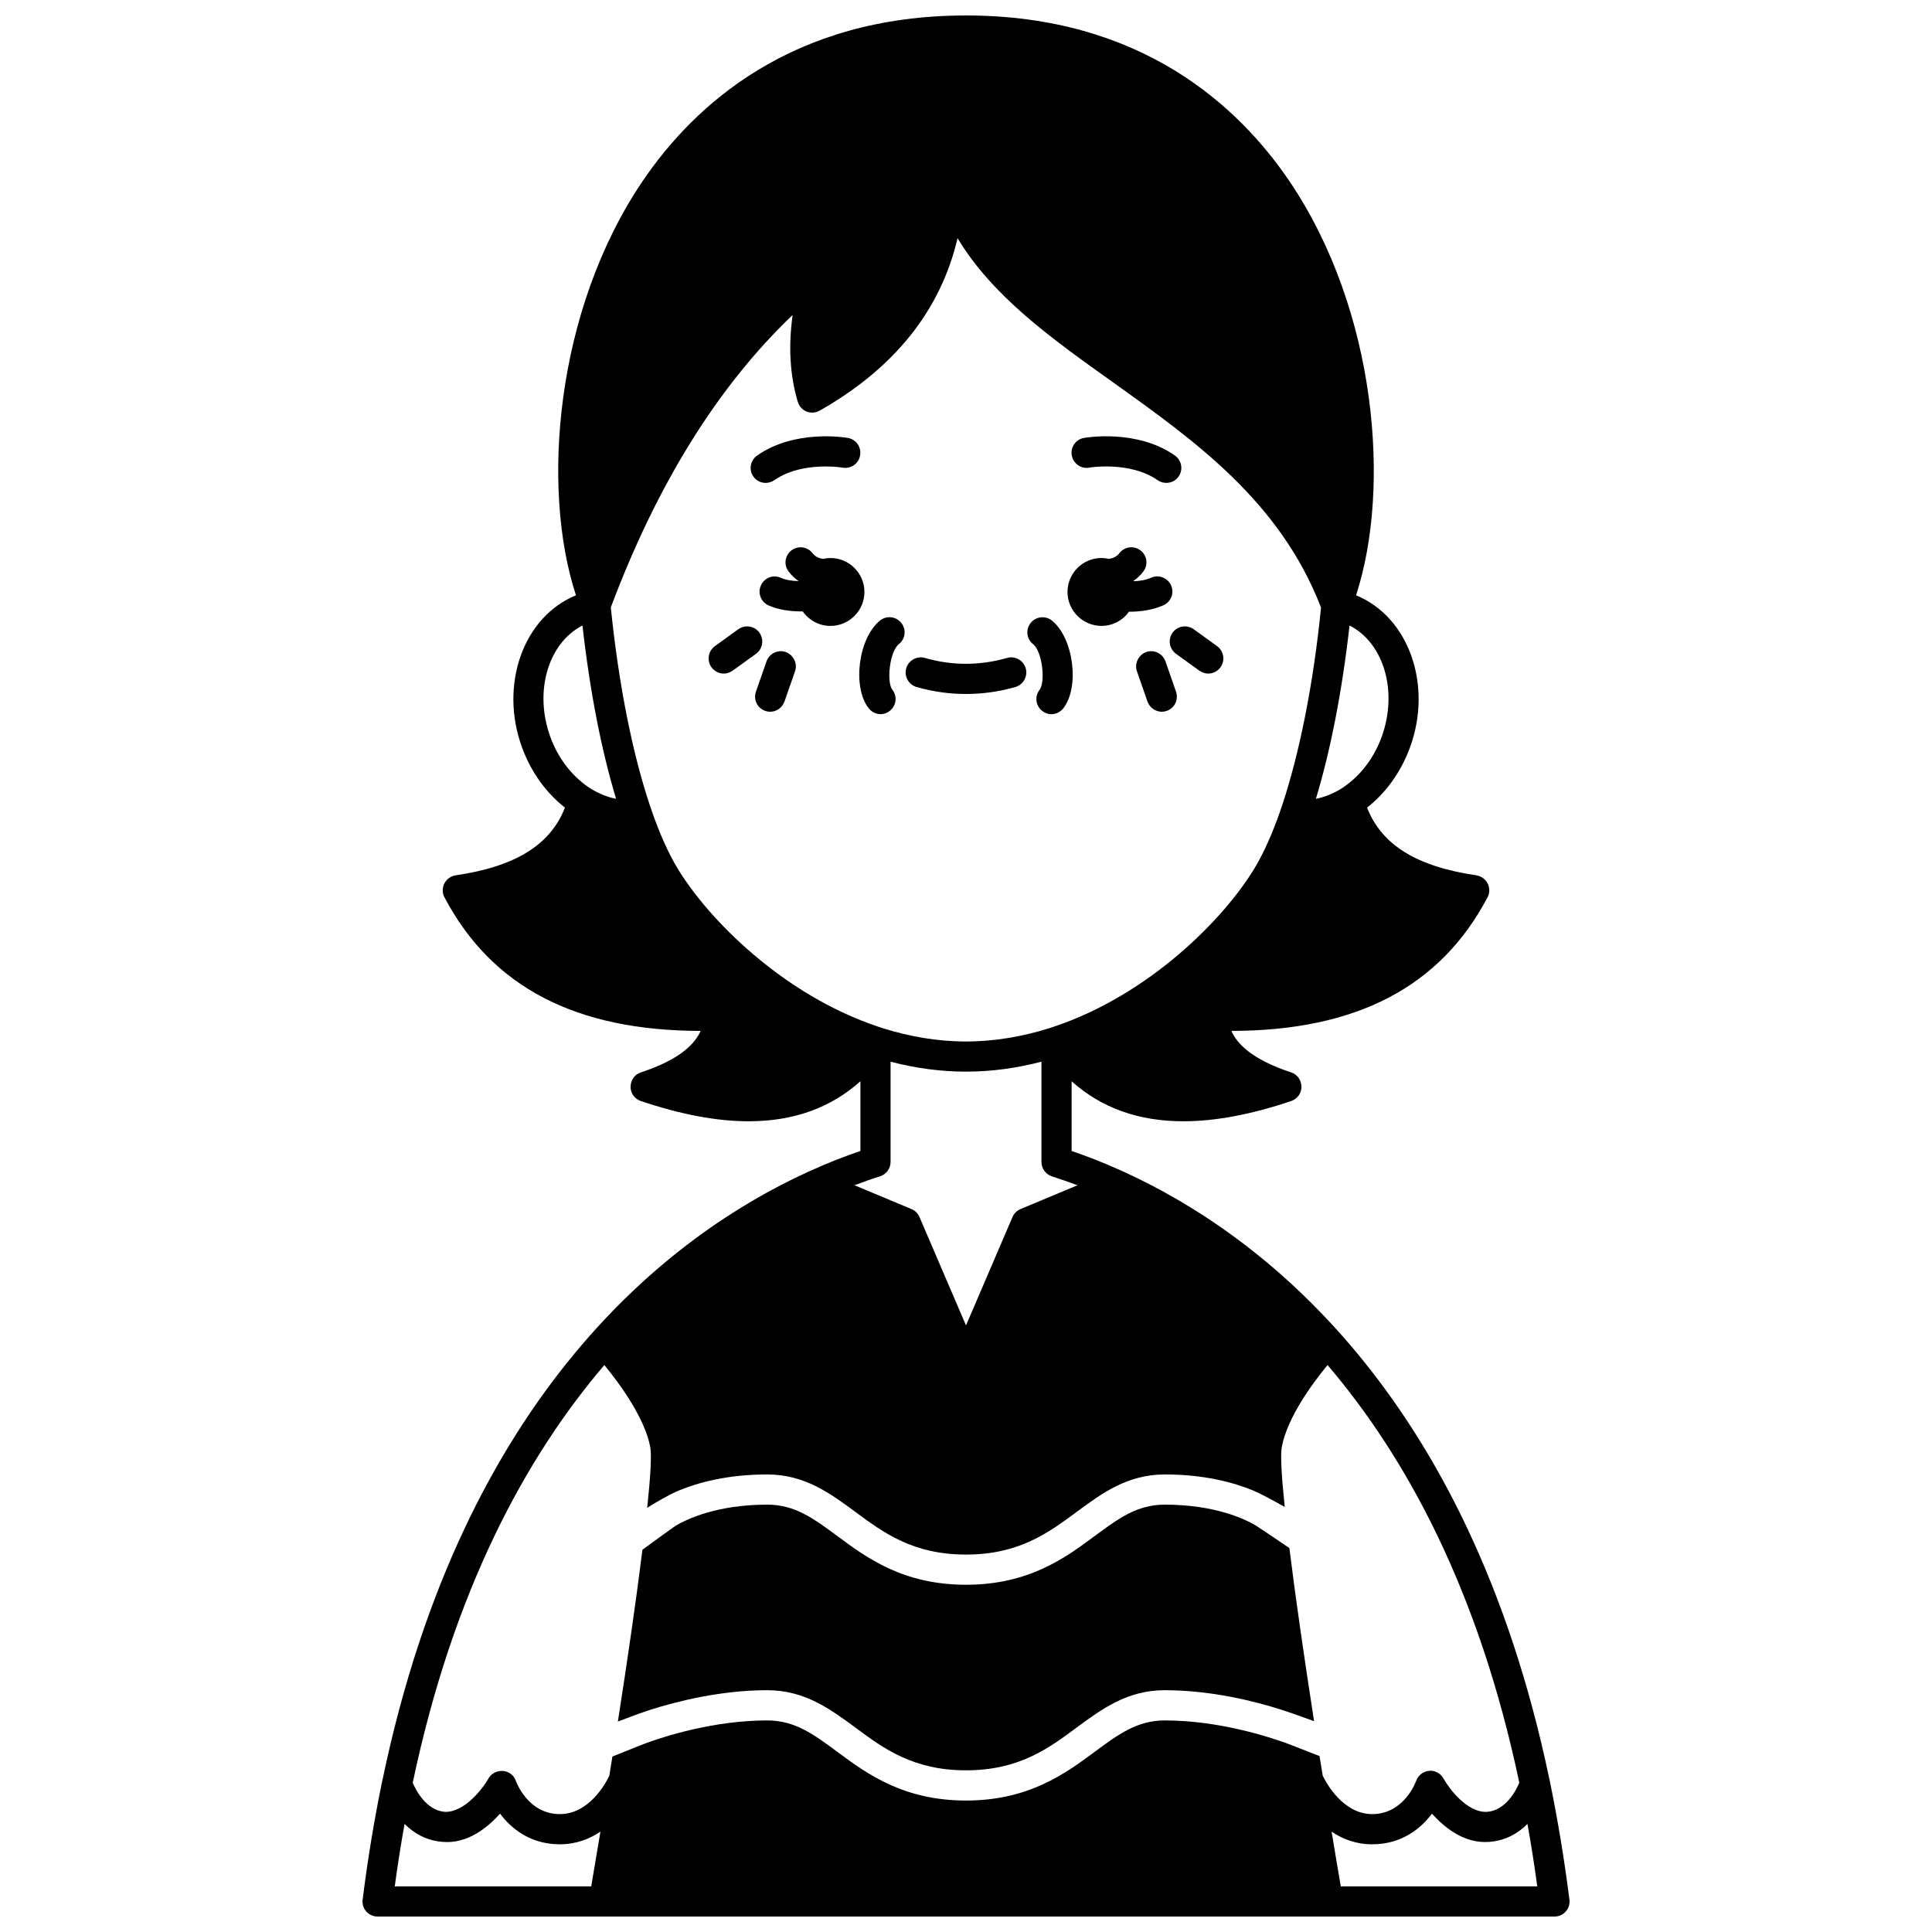 <?xml version="1.0" encoding="UTF-8"?>
<!-- Uploaded to: SVG Repo, www.svgrepo.com, Generator: SVG Repo Mixer Tools -->
<svg width="800px" height="800px" version="1.1" viewBox="144 144 512 512" xmlns="http://www.w3.org/2000/svg">
 <defs>
  <clipPath id="a">
   <path d="m240 148.09h320v503.81h-320z"/>
  </clipPath>
 </defs>
 <path d="m455.66 317.27 6.199 4.477c0.719 0.48 1.52 0.758 2.32 0.758 1.281 0 2.481-0.602 3.277-1.68 1.281-1.801 0.879-4.277-0.918-5.598l-6.199-4.477c-1.801-1.281-4.32-0.879-5.598 0.918-1.281 1.805-0.883 4.281 0.918 5.602z"/>
 <path d="m452.86 319.27c-0.719-2.078-3-3.199-5.078-2.481-2.078 0.758-3.199 3.039-2.481 5.117l2.801 8.035c0.602 1.641 2.16 2.68 3.797 2.68 0.441 0 0.879-0.078 1.32-0.238 2.078-0.719 3.16-3 2.438-5.078z"/>
 <path d="m432.66 267.93c0.078-0.039 10.875-1.758 18.113 3.32 0.719 0.48 1.52 0.719 2.32 0.719 1.238 0 2.481-0.559 3.238-1.68 1.281-1.801 0.84-4.277-0.961-5.559-9.957-7.039-23.512-4.797-24.07-4.68-2.199 0.359-3.637 2.438-3.277 4.598 0.398 2.199 2.438 3.68 4.637 3.281z"/>
 <path d="m435.9 309.87c3 0 5.68-1.48 7.277-3.758h0.238c2.957 0 6.078-0.48 8.836-1.68 2.039-0.879 3-3.199 2.121-5.238-0.879-2.039-3.238-3-5.238-2.121-1.48 0.641-3.117 0.918-4.719 0.961-0.039-0.039-0.039-0.039-0.039-0.078 1-0.68 1.84-1.48 2.598-2.481 1.359-1.758 1.039-4.277-0.719-5.598-1.758-1.359-4.238-1.039-5.598 0.719-0.758 0.961-1.719 1.359-2.801 1.52-0.641-0.16-1.281-0.238-1.961-0.238-4.957 0-8.996 4.039-8.996 8.996 0.004 4.961 4.043 8.996 9 8.996z"/>
 <path d="m419.51 326.79c-1.359 1.719-1.078 4.238 0.68 5.598 0.719 0.602 1.598 0.879 2.438 0.879 1.199 0 2.359-0.559 3.16-1.559 4.398-5.637 2.719-18.672-3.039-23.27-1.719-1.359-4.238-1.078-5.598 0.641-1.398 1.719-1.121 4.238 0.602 5.598 2.519 2 3.32 10.074 1.758 12.113z"/>
 <path d="m386.92 326.07c4.32 1.238 8.715 1.84 13.074 1.84s8.758-0.602 13.074-1.84c2.121-0.602 3.359-2.84 2.758-4.957-0.602-2.121-2.84-3.359-4.918-2.758-7.238 2.078-14.594 2.078-21.832 0-2.078-0.602-4.32 0.641-4.918 2.758s0.641 4.356 2.762 4.957z"/>
 <path d="m379.8 332.38c1.758-1.359 2.039-3.879 0.68-5.598-1.559-2.039-0.758-10.117 1.758-12.117 1.719-1.359 2-3.879 0.602-5.598-1.359-1.719-3.879-2-5.598-0.641-5.758 4.598-7.438 17.633-3.039 23.27 0.801 1 1.961 1.559 3.16 1.559 0.836 0.008 1.719-0.273 2.438-0.875z"/>
 <path d="m364.09 291.88c-0.68 0-1.32 0.078-1.961 0.238-1.078-0.16-2.039-0.559-2.801-1.52-1.359-1.758-3.84-2.078-5.598-0.719-1.758 1.32-2.078 3.84-0.719 5.598 0.758 1 1.641 1.84 2.598 2.481v0.039c-1.68-0.039-3.359-0.281-4.68-0.879-2.039-0.918-4.398 0-5.277 2.039-0.918 2 0 4.359 2 5.277 2.598 1.16 5.719 1.598 8.758 1.598h0.32c1.641 2.32 4.32 3.84 7.356 3.84 4.957 0 8.996-4.039 8.996-8.996 0.004-4.957-4.035-8.996-8.992-8.996z"/>
 <path d="m346.9 271.97c0.801 0 1.598-0.238 2.32-0.719 4.277-3 9.797-3.637 13.637-3.637 2.598 0 4.438 0.32 4.477 0.32 2.16 0.359 4.238-1.078 4.598-3.238 0.398-2.199-1.078-4.277-3.238-4.637-0.559-0.121-14.113-2.359-24.07 4.68-1.801 1.281-2.238 3.758-0.961 5.559 0.758 1.109 1.996 1.672 3.238 1.672z"/>
 <path d="m352.21 316.79c-2.039-0.719-4.359 0.398-5.078 2.481l-2.801 8.035c-0.719 2.078 0.359 4.359 2.438 5.078 0.441 0.16 0.879 0.238 1.32 0.238 1.641 0 3.199-1.039 3.797-2.68l2.801-8.035c0.723-2.078-0.398-4.356-2.477-5.117z"/>
 <path d="m345.26 311.67c-1.281-1.801-3.797-2.199-5.598-0.918l-6.199 4.477c-1.801 1.32-2.199 3.797-0.918 5.598 0.801 1.078 2 1.68 3.277 1.68 0.801 0 1.598-0.281 2.32-0.758l6.199-4.477c1.797-1.324 2.195-3.801 0.918-5.602z"/>
 <path d="m485.7 554.25c-3.699-2.504-8.258-5.586-8.727-5.867-2.879-1.758-10.914-5.637-24.312-5.637-7.316 0-12.273 3.68-18.555 8.316-7.758 5.758-17.434 12.914-34.105 12.914s-26.352-7.156-34.105-12.914c-6.277-4.637-11.234-8.316-18.555-8.316-13.434 0-21.391 3.879-24.312 5.598-0.469 0.305-5.059 3.637-8.777 6.348-1.605 12.973-3.941 29.098-6.508 45.531 2.762-1.055 6.363-2.394 8.57-3.102 6.918-2.199 18.594-5.199 31.027-5.199 9.957 0 16.715 5.039 23.312 9.875 7.516 5.598 15.355 11.355 29.348 11.355 13.996 0 21.832-5.758 29.348-11.355 6.598-4.84 13.355-9.875 23.312-9.875 12.395 0 24.031 2.957 30.988 5.199 2.168 0.684 5.875 2.016 8.594 3.008-2.582-16.605-4.938-32.852-6.543-45.879z"/>
 <g clip-path="url(#a)">
  <path d="m554.82 616.52c-0.078-0.359-0.121-0.68-0.199-1 0-0.039 0-0.078-0.039-0.121-21.512-102.72-76.691-144.27-112.32-160.66-0.039 0-0.078 0-0.078-0.039-0.398-0.16-0.801-0.359-1.16-0.52-4.758-2.16-9.156-3.84-13.035-5.156v-18.473c7.918 7.078 17.754 10.598 29.629 10.598 8.477 0 17.992-1.801 28.551-5.359 1.641-0.559 2.758-2.078 2.719-3.797 0-1.719-1.078-3.277-2.719-3.797-10.598-3.481-14.434-7.758-15.836-10.996 33.148-0.039 55.379-11.676 67.895-35.426 0.602-1.121 0.602-2.519 0-3.68-0.602-1.121-1.68-1.918-2.957-2.121-15.836-2.32-25.109-8.035-28.988-17.953 4.918-3.84 8.918-9.277 11.355-15.875 6.117-16.633-0.32-34.707-14.273-40.383 9.316-28.43 5.477-75.531-17.633-109.72-13.562-20.035-39.473-43.945-85.734-43.945-46.262 0-72.172 23.91-85.727 43.945-23.109 34.188-26.949 81.289-17.633 109.72-13.953 5.68-20.391 23.75-14.273 40.383 2.438 6.598 6.438 12.035 11.355 15.875-3.879 9.918-13.156 15.633-28.988 17.953-1.281 0.199-2.359 1-2.957 2.121-0.602 1.16-0.602 2.559 0 3.68 12.516 23.75 34.746 35.387 67.895 35.426-1.398 3.238-5.238 7.516-15.836 10.996-1.641 0.52-2.719 2.078-2.719 3.797-0.039 1.719 1.078 3.238 2.719 3.797 10.598 3.559 20.074 5.359 28.551 5.359 11.875 0 21.711-3.519 29.629-10.598v18.473c-3.879 1.32-8.277 3-13.035 5.156-0.398 0.16-0.758 0.359-1.16 0.52 0 0.039-0.039 0.039-0.078 0.039-35.668 16.395-90.844 57.938-112.32 160.7-0.039 0.039-0.039 0.078-0.039 0.078-0.078 0.32-0.121 0.641-0.199 1-2 9.758-3.719 20.031-5.078 30.91-0.16 1.121 0.199 2.277 0.961 3.117 0.758 0.879 1.84 1.359 3 1.359h311.89c1.16 0 2.238-0.48 3-1.359 0.758-0.84 1.121-2 0.961-3.117-1.379-10.871-3.098-21.148-5.098-30.906zm-44.703-277.13c-2.199 5.996-6.156 10.797-10.836 13.715-2.078 1.238-4.32 2.16-6.559 2.598 3.879-12.797 6.957-28.508 8.918-45.941 9.117 4.637 12.918 17.512 8.477 29.629zm-209.4 13.715c-4.68-2.918-8.637-7.719-10.836-13.715-4.438-12.074-0.641-24.949 8.477-29.629 1.961 17.434 5.039 33.148 8.918 45.941-2.242-0.441-4.481-1.359-6.559-2.598zm22.75 20.871c-2.398-4-4.68-9.117-6.758-15.113-0.078-0.32-0.199-0.641-0.32-0.918-4.719-13.953-8.438-32.469-10.516-52.98 12.234-32.629 28.391-58.617 48.184-77.492-1.16 8.398-0.719 15.992 1.359 22.992 0.359 1.199 1.199 2.121 2.32 2.598 1.16 0.441 2.438 0.359 3.481-0.238 19.793-11.234 32.066-26.551 36.547-45.703 9.277 15.434 24.871 26.551 41.184 38.188 21.711 15.516 44.262 31.547 55.141 59.699-2.039 20.473-5.797 38.984-10.477 52.941-0.121 0.281-0.238 0.602-0.32 0.918-2.078 5.996-4.359 11.117-6.758 15.113-8.238 13.715-28.109 33.668-53.141 42.062-0.441 0.16-0.879 0.281-1.32 0.441-7.039 2.199-14.434 3.519-22.07 3.519s-15.035-1.32-22.07-3.519c-0.441-0.16-0.879-0.281-1.32-0.441-25.035-8.398-44.906-28.352-53.145-42.066zm53.742 81.77c1.719-0.559 2.801-2.121 2.801-3.84v-26.551c6.398 1.68 13.113 2.641 19.992 2.641s13.594-0.961 19.992-2.641v26.551c0 1.719 1.078 3.277 2.758 3.84 2.078 0.68 4.359 1.441 6.797 2.359l-15.113 6.316c-0.961 0.398-1.719 1.16-2.121 2.121l-12.316 28.711-12.316-28.711c-0.398-0.961-1.16-1.719-2.121-2.121l-15.113-6.316c2.402-0.922 4.68-1.719 6.762-2.359zm-76.531 188.17h-52.062c0.758-5.68 1.641-11.234 2.598-16.555 2.438 2.438 5.758 4.438 10.117 4.758 6.559 0.559 11.836-3.758 15.195-7.477 2.879 3.84 7.918 8.117 15.836 8.117 4.277 0 7.879-1.398 10.758-3.359-0.844 5-1.645 9.879-2.441 14.516zm193.01-34.539c-3.41-1.328-7.965-3.094-8.641-3.367-5.078-1.84-18.234-6.078-32.387-6.078-7.316 0-12.273 3.68-18.555 8.316-7.758 5.758-17.473 12.914-34.105 12.914-16.633 0-26.352-7.156-34.105-12.914-6.277-4.637-11.234-8.316-18.555-8.316-14.273 0-27.43 4.277-32.387 6.117-0.781 0.285-5.434 2.152-8.656 3.441-0.273 1.691-0.535 3.383-0.82 5.074-0.84 1.84-5.277 10.195-13.113 10.195-8.398 0-11.516-8.438-11.637-8.758-0.52-1.52-1.84-2.559-3.438-2.68-1.559-0.121-3.078 0.641-3.84 2-1.441 2.598-6.359 9.035-11.555 8.836-4.84-0.359-7.598-5.519-8.516-7.719 10.758-51.02 29.988-86.328 50.781-110.68 4.398 5.316 10.758 14.273 12.156 21.672 0.414 2.148 0.074 7.981-0.801 16.164 2.348-1.488 5.695-3.477 8.438-4.609 5.039-2.078 12.797-4.238 23.391-4.238 9.918 0 16.715 5.039 23.27 9.875 7.559 5.598 15.355 11.355 29.391 11.355s21.832-5.758 29.391-11.355c6.559-4.84 13.355-9.875 23.27-9.875 10.598 0 18.352 2.16 23.391 4.238 1.953 0.809 5.238 2.578 8.414 4.379-0.855-8.066-1.184-13.812-0.777-15.934 1.48-7.836 8.156-16.875 12.117-21.672 20.793 24.352 40.066 59.617 50.82 110.68-0.918 2.199-3.68 7.356-8.516 7.719-5.316 0.32-10.117-6.238-11.555-8.797-0.758-1.398-2.277-2.238-3.84-2.078-1.559 0.16-2.918 1.199-3.438 2.719-0.039 0.078-3.117 8.758-11.637 8.758-7.758 0-12.234-8.355-13.113-10.195-0.297-1.73-0.562-3.457-0.844-5.188zm5.637 34.539c-0.801-4.637-1.598-9.477-2.438-14.516 2.879 1.961 6.477 3.359 10.758 3.359 7.918 0 12.957-4.277 15.836-8.117 3.359 3.719 8.598 7.996 15.195 7.477 4.359-0.32 7.676-2.32 10.117-4.758 0.961 5.359 1.84 10.875 2.598 16.555z"/>
 </g>
</svg>